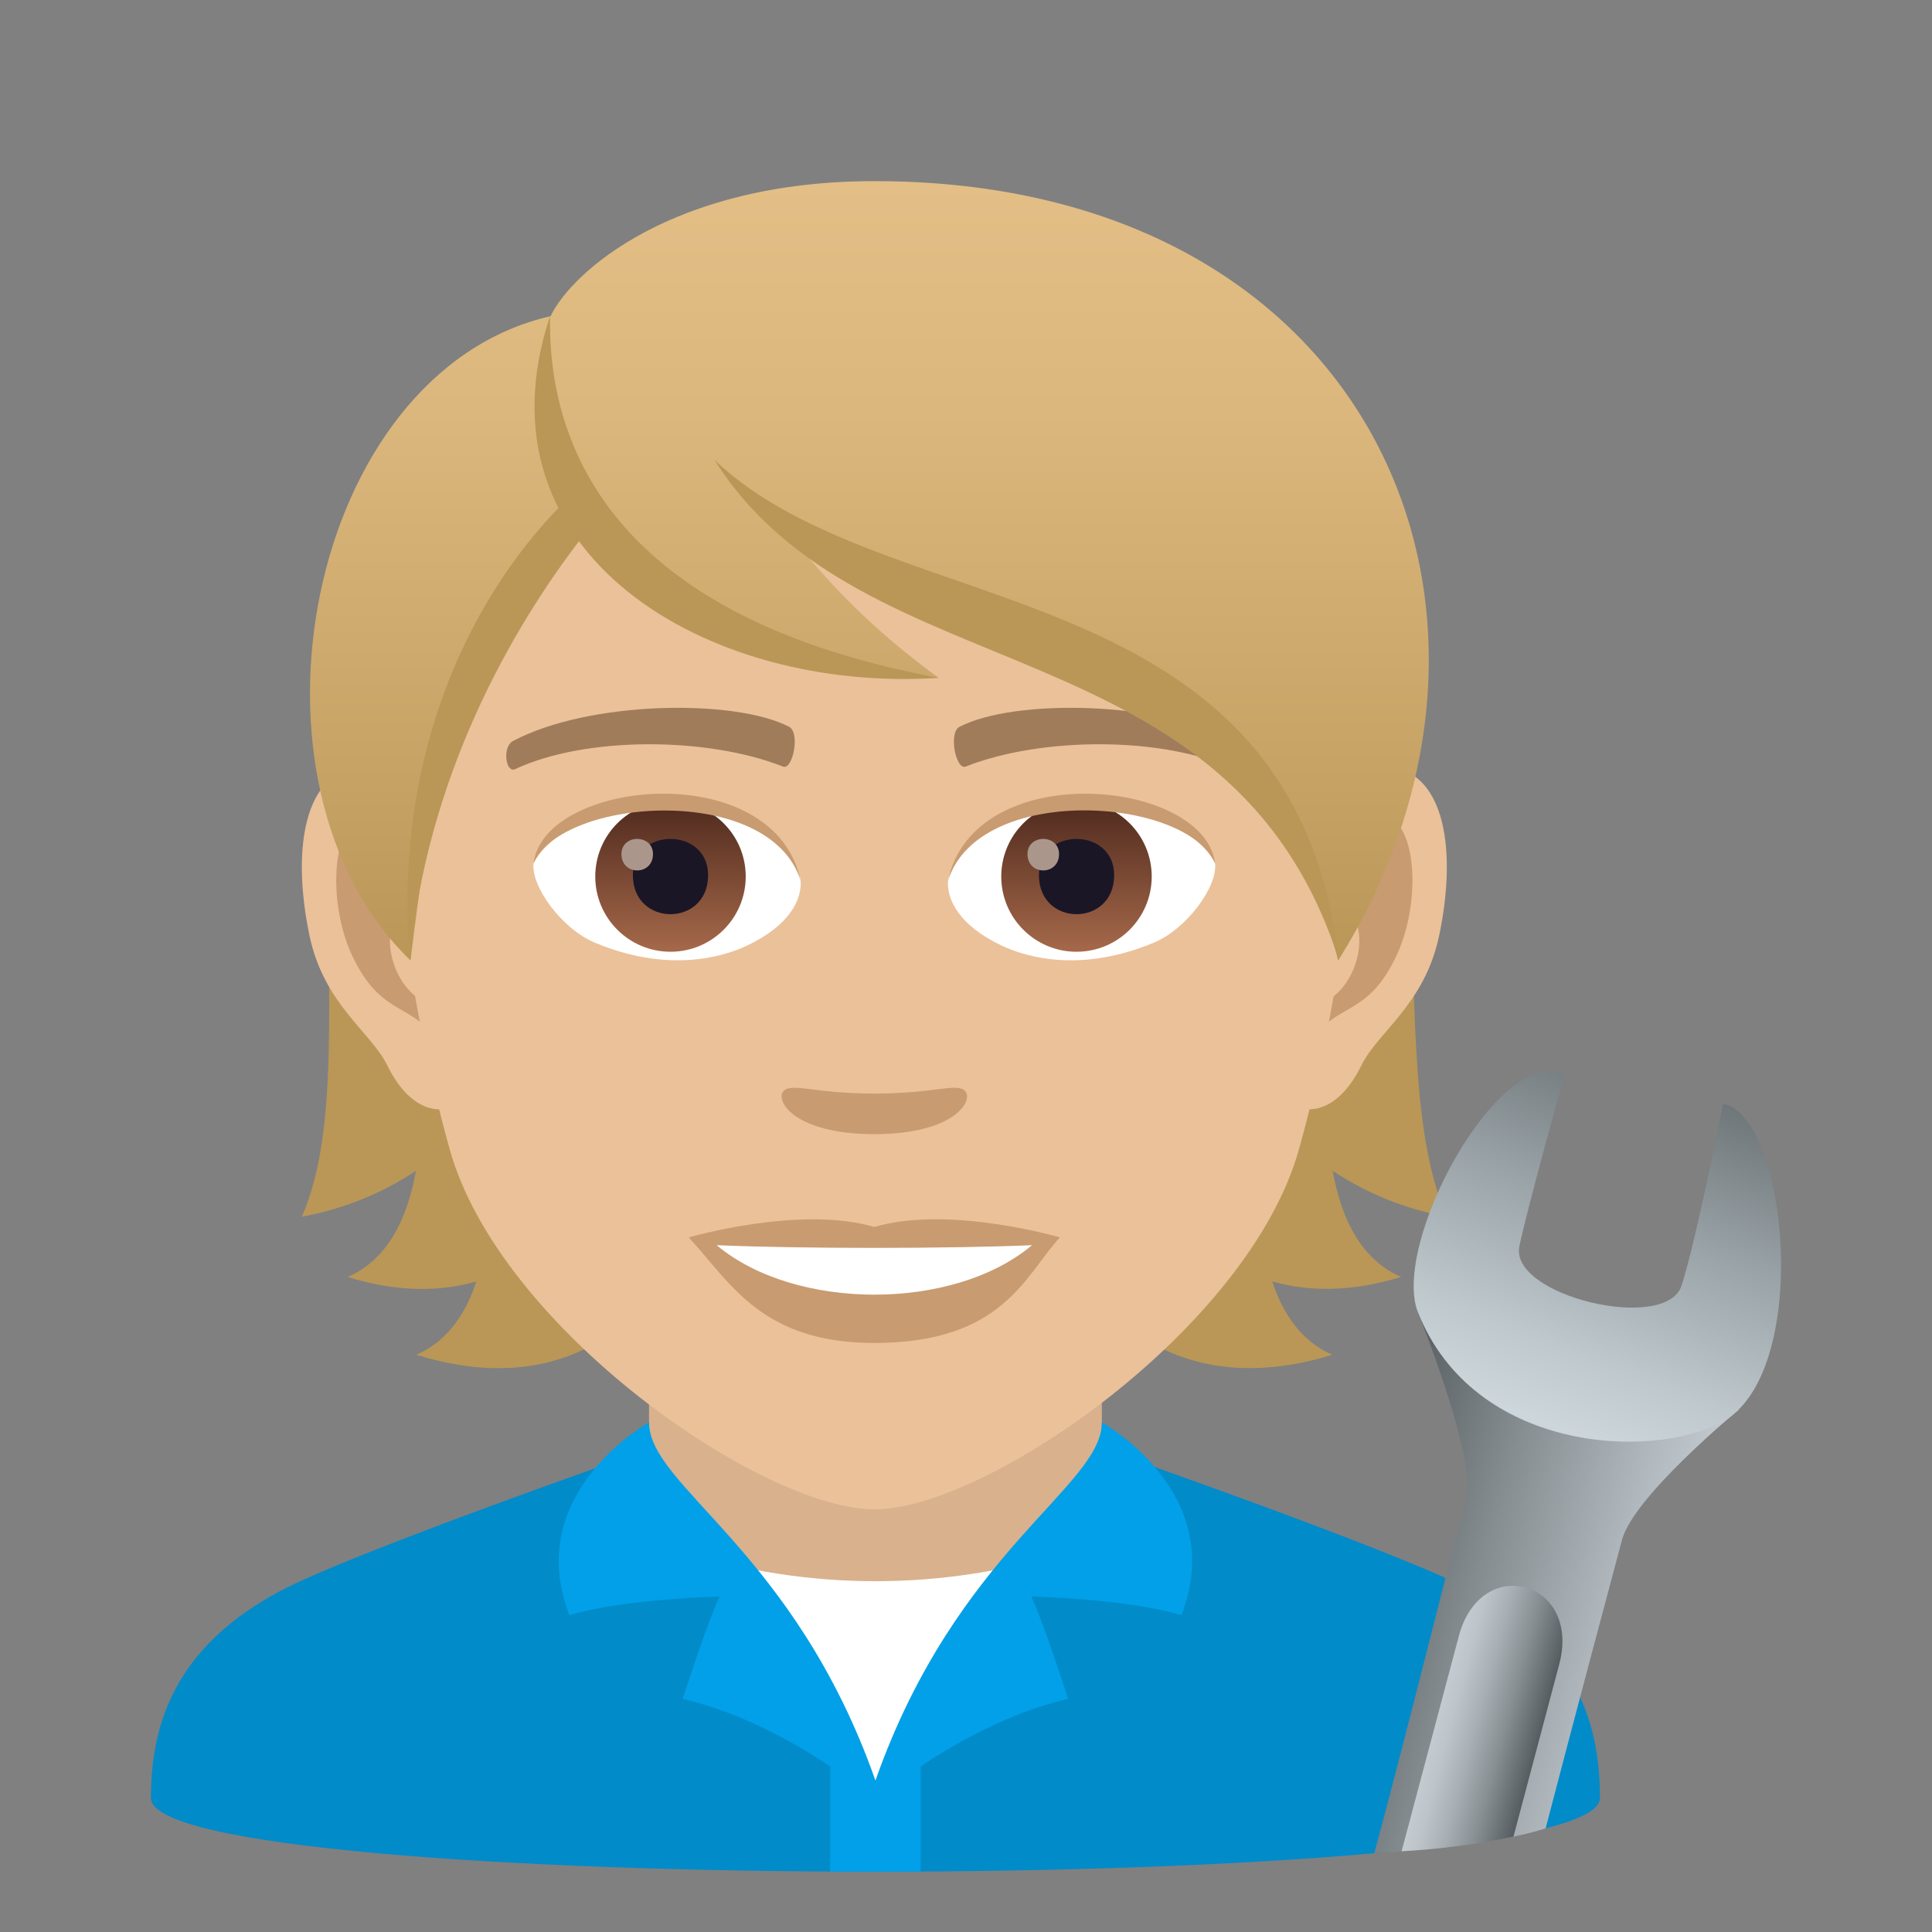 <?xml version="1.0" encoding="utf-8"?>
<!-- Generator: Adobe Illustrator 15.0.0, SVG Export Plug-In . SVG Version: 6.00 Build 0)  -->
<!DOCTYPE svg PUBLIC "-//W3C//DTD SVG 1.1//EN" "http://www.w3.org/Graphics/SVG/1.1/DTD/svg11.dtd">
<svg version="1.1" id="Layer_1" xmlns:x="http://ns.adobe.com/Extensibility/1.0/" xmlns:i="http://ns.adobe.com/AdobeIllustrator/10.0/" xmlns:graph="http://ns.adobe.com/Graphs/1.0/"
	 xmlns="http://www.w3.org/2000/svg" xmlns:xlink="http://www.w3.org/1999/xlink" xmlns:a="http://ns.adobe.com/AdobeSVGViewerExtensions/3.0/"
	 x="0px" y="0px" width="64px" height="64px" viewBox="0 0 64 64" enable-background="new 0 0 64 64" xml:space="preserve">
<rect x="0" y="0" width="64" height="64" fill="#808080" stroke="none"/>
<path fill="#018BC9" d="M9.254,52.719C11.656,51.43,21.5,48.01,21.5,48.01l15-0.029c0,0,9.913,3.441,12.301,4.734
	c3.47,1.873,4.199,4.43,4.199,6.846c0,3.254-48,3.254-48,0C5,57.141,5.774,54.584,9.254,52.719z"/>
<polygon fill="#D9B18D" points="21.5,49.947 29,54.779 36.5,49.947 36.5,41.912 21.5,41.912 "/>
<rect x="27.5" y="54.484" fill="#01A0E8" width="3" height="7.516"/>
<path fill="#FFFFFF" d="M35.24,51.434c-1.916,0.602-4.033,0.945-6.24,0.945c-2.205,0-4.326-0.344-6.238-0.945L29,59.311
	L35.24,51.434z"/>
<path fill="#01A0E8" d="M36.5,47.119c0,2.123-4.82,4.246-7.5,11.863c-2.68-7.617-7.5-9.74-7.5-11.863c0,0-4.213,2.318-2.639,6.387
	c1.842-0.549,4.973-0.617,4.973-0.617c-0.396,0.836-1.223,3.389-1.223,3.389C26.051,57.076,29,59.625,29,59.625
	s2.949-2.549,6.387-3.348c0,0-0.826-2.553-1.221-3.389c0,0,3.131,0.068,4.971,0.617C40.715,49.438,36.5,47.119,36.5,47.119z"/>
<path fill="#BA9757" d="M44.146,38.785c1.08,0.715,2.326,1.248,3.781,1.521c-2.582-5.889,1.313-18.238-6.668-27.312
	c-11.25,0.338-12.807,36.722,2.875,31.884c-0.998-0.434-1.623-1.316-1.99-2.43c1.209,0.346,2.621,0.357,4.268-0.148
	C45.102,41.734,44.436,40.398,44.146,38.785z"/>
<path fill="#BA9757" d="M15.908,12.995c-7.979,9.074-3.326,21.423-5.91,27.312c1.453-0.273,2.701-0.807,3.781-1.521
	c-0.287,1.613-0.955,2.949-2.264,3.516c1.645,0.506,3.057,0.494,4.266,0.148c-0.367,1.113-0.99,1.996-1.99,2.43
	C29.471,49.717,27.158,13.333,15.908,12.995z"/>
<path id="Path_2900_" fill="#EBC199" d="M45.375,25.392C42.834,25.7,41,34.207,42.598,36.453c0.223,0.314,1.533,0.814,2.504-1.168
	c0.537-1.098,2.09-2.014,2.568-4.277C48.287,28.109,47.902,25.085,45.375,25.392z"/>
<path id="Path_2899_" fill="#EBC199" d="M12.553,25.392c2.541,0.308,4.375,8.815,2.777,11.062c-0.225,0.314-1.533,0.814-2.504-1.168
	c-0.539-1.098-2.09-2.014-2.57-4.277C9.641,28.109,10.025,25.085,12.553,25.392z"/>
<path id="Path_2898_" fill="#C99B71" d="M45.307,27.023c-0.662,0.209-1.387,1.219-1.779,2.896c2.318-0.498,1.738,3.362-0.275,3.434
	c0.018,0.389,0.045,0.789,0.092,1.209c0.971-1.41,1.957-0.844,2.932-2.941C47.156,29.731,46.947,26.507,45.307,27.023z"/>
<path id="Path_2897_" fill="#C99B71" d="M14.398,29.915c-0.393-1.674-1.113-2.685-1.775-2.892c-1.643-0.516-1.852,2.708-0.973,4.599
	c0.977,2.097,1.961,1.531,2.934,2.941c0.047-0.422,0.074-0.822,0.09-1.211C12.682,33.258,12.111,29.445,14.398,29.915z"/>
<path fill="#EBC199" d="M28.963,9.034c-11.008,0-16.311,8.965-15.648,20.493c0.137,2.317,0.781,5.661,1.576,8.526
	C16.541,44.006,25.254,50,28.963,50s12.422-5.994,14.072-11.947c0.797-2.865,1.441-6.208,1.578-8.526
	C45.273,18,39.973,9.034,28.963,9.034z"/>
<path id="Path_2896_" fill="#A17C5B" d="M40.924,24.542c-2.518-1.333-7.336-1.398-9.131-0.47c-0.385,0.18-0.131,1.443,0.193,1.323
	c2.5-0.99,6.535-1.012,8.877,0.084C41.176,25.623,41.305,24.728,40.924,24.542z"/>
<path id="Path_2895_" fill="#A17C5B" d="M17.004,24.542c2.518-1.333,7.332-1.398,9.129-0.47c0.385,0.18,0.131,1.443-0.191,1.323
	c-2.506-0.99-6.535-1.012-8.879,0.084C16.752,25.623,16.623,24.728,17.004,24.542z"/>
<path id="Path_2894_" fill="#C99B71" d="M31.934,36.109c-0.314-0.221-1.051,0.117-2.971,0.117c-1.916,0-2.654-0.338-2.971-0.117
	c-0.375,0.264,0.225,1.461,2.971,1.461C31.711,37.57,32.313,36.373,31.934,36.109z"/>
<path id="Path_2893_" fill="#C99B71" d="M28.963,40.645c-2.475-0.727-6.145,0.346-6.145,0.346c1.398,1.523,2.422,3.496,6.145,3.496
	c4.266,0,4.992-2.24,6.146-3.496C35.109,40.99,31.438,39.914,28.963,40.645z"/>
<path id="Path_2892_" fill="#FFFFFF" d="M23.74,41.248c2.596,2.178,7.836,2.193,10.447,0C31.422,41.367,26.525,41.369,23.74,41.248z
	"/>
<path id="Path_2891_" fill="#FFFFFF" d="M26.514,29.085c0.094,0.729-0.4,1.593-1.77,2.24c-0.869,0.411-2.68,0.896-5.057-0.106
	c-1.066-0.449-2.104-1.85-2.012-2.623C18.965,26.167,25.309,25.811,26.514,29.085z"/>
<linearGradient id="Oval_1_" gradientUnits="userSpaceOnUse" x1="-425.042" y1="477.466" x2="-425.042" y2="478.225" gradientTransform="matrix(6.57 0 0 -6.57 2814.78 3168.528)">
	<stop  offset="0" style="stop-color:#A6694A"/>
	<stop  offset="1" style="stop-color:#4F2A1E"/>
	<a:midPointStop  offset="0" style="stop-color:#A6694A"/>
	<a:midPointStop  offset="0.5" style="stop-color:#A6694A"/>
	<a:midPointStop  offset="1" style="stop-color:#4F2A1E"/>
</linearGradient>
<circle id="Oval_332_" fill="url(#Oval_1_)" cx="22.211" cy="29.036" r="2.492"/>
<path id="Path_2890_" fill="#1A1626" d="M20.965,28.99c0,1.725,2.492,1.725,2.492,0C23.457,27.39,20.965,27.39,20.965,28.99z"/>
<path id="Path_2889_" fill="#AB968C" d="M20.586,28.292c0,0.723,1.045,0.723,1.045,0C21.631,27.623,20.586,27.623,20.586,28.292z"/>
<path id="Path_2888_" fill="#C99B71" d="M26.525,29.182c-1.012-3.252-7.91-2.772-8.85-0.585
	C18.025,25.796,25.664,25.057,26.525,29.182z"/>
<path id="Path_2887_" fill="#FFFFFF" d="M31.412,29.085c-0.094,0.729,0.402,1.593,1.771,2.24c0.869,0.411,2.678,0.896,5.057-0.106
	c1.066-0.449,2.104-1.85,2.01-2.623C38.963,26.167,32.619,25.811,31.412,29.085z"/>
<linearGradient id="Oval_2_" gradientUnits="userSpaceOnUse" x1="-425.694" y1="477.466" x2="-425.694" y2="478.225" gradientTransform="matrix(6.57 0 0 -6.57 2832.511 3168.528)">
	<stop  offset="0" style="stop-color:#A6694A"/>
	<stop  offset="1" style="stop-color:#4F2A1E"/>
	<a:midPointStop  offset="0" style="stop-color:#A6694A"/>
	<a:midPointStop  offset="0.5" style="stop-color:#A6694A"/>
	<a:midPointStop  offset="1" style="stop-color:#4F2A1E"/>
</linearGradient>
<circle id="Oval_331_" fill="url(#Oval_2_)" cx="35.66" cy="29.036" r="2.492"/>
<path id="Path_2886_" fill="#1A1626" d="M34.416,28.99c0,1.725,2.492,1.725,2.492,0C36.908,27.39,34.416,27.39,34.416,28.99z"/>
<path id="Path_2885_" fill="#AB968C" d="M34.037,28.292c0,0.723,1.045,0.723,1.045,0C35.082,27.623,34.037,27.623,34.037,28.292z"/>
<path id="Path_2884_" fill="#C99B71" d="M31.402,29.182c1.01-3.251,7.904-2.786,8.848-0.585
	C39.9,25.796,32.264,25.057,31.402,29.182z"/>
<linearGradient id="SVGID_1_" gradientUnits="userSpaceOnUse" x1="28.799" y1="31.817" x2="28.799" y2="6">
	<stop  offset="0" style="stop-color:#BA9757"/>
	<stop  offset="0.227" style="stop-color:#C6A265"/>
	<stop  offset="0.705" style="stop-color:#DBB77D"/>
	<stop  offset="1" style="stop-color:#E3BE86"/>
	<a:midPointStop  offset="0" style="stop-color:#BA9757"/>
	<a:midPointStop  offset="0.4" style="stop-color:#BA9757"/>
	<a:midPointStop  offset="1" style="stop-color:#E3BE86"/>
</linearGradient>
<path fill="url(#SVGID_1_)" d="M28.965,6C22.266,6,18.92,9.034,18.24,10.473C10.143,12.325,7.537,25.989,13.6,31.817
	c0.754-6.21,1.479-10.201,5.607-14.404c2.408,3.227,7.41,5.042,11.889,5.042c-2.121-1.541-3.566-3.051-4.701-4.458
	c7.479,3.433,15.855,5.63,17.934,13.82C51.523,20.358,45.547,6,28.965,6z"/>
<path fill="#BA9757" d="M18.221,10.472c-0.078,4.427,2.186,9.995,12.879,11.982C23.451,22.971,15.602,18.348,18.221,10.472z"/>
<path fill="#BA9757" d="M18.715,16.613c-2.785,2.746-5.736,7.938-5.143,15.204c0.553-6.004,3.311-10.949,5.811-14.152
	C19.205,17.472,18.865,16.831,18.715,16.613z"/>
<path fill="#BA9757" d="M23.668,15.235c5.764,5.504,19.174,3.535,20.688,16.582C40.77,20.545,28.611,23.074,23.668,15.235z"/>
<linearGradient id="SVGID_2_" gradientUnits="userSpaceOnUse" x1="187.04" y1="171.272" x2="194.888" y2="163.423" gradientTransform="matrix(0.5 0.866 -0.866 0.5 99.489 -195.595)">
	<stop  offset="0" style="stop-color:#565E61"/>
	<stop  offset="0.381" style="stop-color:#858D91"/>
	<stop  offset="0.793" style="stop-color:#B2BABF"/>
	<stop  offset="1" style="stop-color:#C4CCD1"/>
	<a:midPointStop  offset="0" style="stop-color:#565E61"/>
	<a:midPointStop  offset="0.449" style="stop-color:#565E61"/>
	<a:midPointStop  offset="1" style="stop-color:#C4CCD1"/>
</linearGradient>
<path fill="url(#SVGID_2_)" d="M48.566,49.621c-0.637,2.381-1.644,6.551-3.041,11.768c0,0,3.778-0.195,5.676-0.824
	c0,0,1.046-4.016,2.531-9.559c0.387-1.445,3.873-4.314,3.873-4.314l-10.631-3.207C46.975,43.484,48.922,48.299,48.566,49.621z"/>
<linearGradient id="SVGID_3_" gradientUnits="userSpaceOnUse" x1="82.915" y1="332.518" x2="97.422" y2="334.236" gradientTransform="matrix(-0.259 0.966 -0.966 -0.259 399.186 39.569)">
	<stop  offset="0" style="stop-color:#565E61"/>
	<stop  offset="0.062" style="stop-color:#5F676A"/>
	<stop  offset="0.504" style="stop-color:#9AA3A7"/>
	<stop  offset="0.829" style="stop-color:#BFC8CD"/>
	<stop  offset="1" style="stop-color:#CDD6DB"/>
	<a:midPointStop  offset="0" style="stop-color:#565E61"/>
	<a:midPointStop  offset="0.436" style="stop-color:#565E61"/>
	<a:midPointStop  offset="1" style="stop-color:#CDD6DB"/>
</linearGradient>
<path fill="url(#SVGID_3_)" d="M57.035,47.113c2.974-1.578,2.227-10.088,0.047-10.555c0,0-0.885,4.494-1.376,6.023
	c-0.507,1.59-5.707,0.344-5.375-1.295c0.249-1.215,1.504-5.719,1.504-5.719c-2.204-0.979-5.768,5.662-4.86,7.916
	C48.825,48.092,54.67,48.373,57.035,47.113z"/>
<linearGradient id="SVGID_4_" gradientUnits="userSpaceOnUse" x1="105.011" y1="139.442" x2="105.011" y2="135.975" gradientTransform="matrix(-0.259 0.966 -0.966 -0.259 209.511 -8.61)">
	<stop  offset="0" style="stop-color:#C4CCD1"/>
	<stop  offset="0.153" style="stop-color:#BDC5CA"/>
	<stop  offset="0.384" style="stop-color:#A8B0B5"/>
	<stop  offset="0.664" style="stop-color:#878F93"/>
	<stop  offset="0.979" style="stop-color:#596164"/>
	<stop  offset="1" style="stop-color:#565E61"/>
	<a:midPointStop  offset="0" style="stop-color:#C4CCD1"/>
	<a:midPointStop  offset="0.618" style="stop-color:#C4CCD1"/>
	<a:midPointStop  offset="1" style="stop-color:#565E61"/>
</linearGradient>
<path fill="url(#SVGID_4_)" d="M50.136,60.84l1.521-5.73c0.717-2.771-2.619-3.664-3.336-0.895l-1.891,7.111
	C48.554,61.209,50.136,60.84,50.136,60.84z"/>
</svg>
